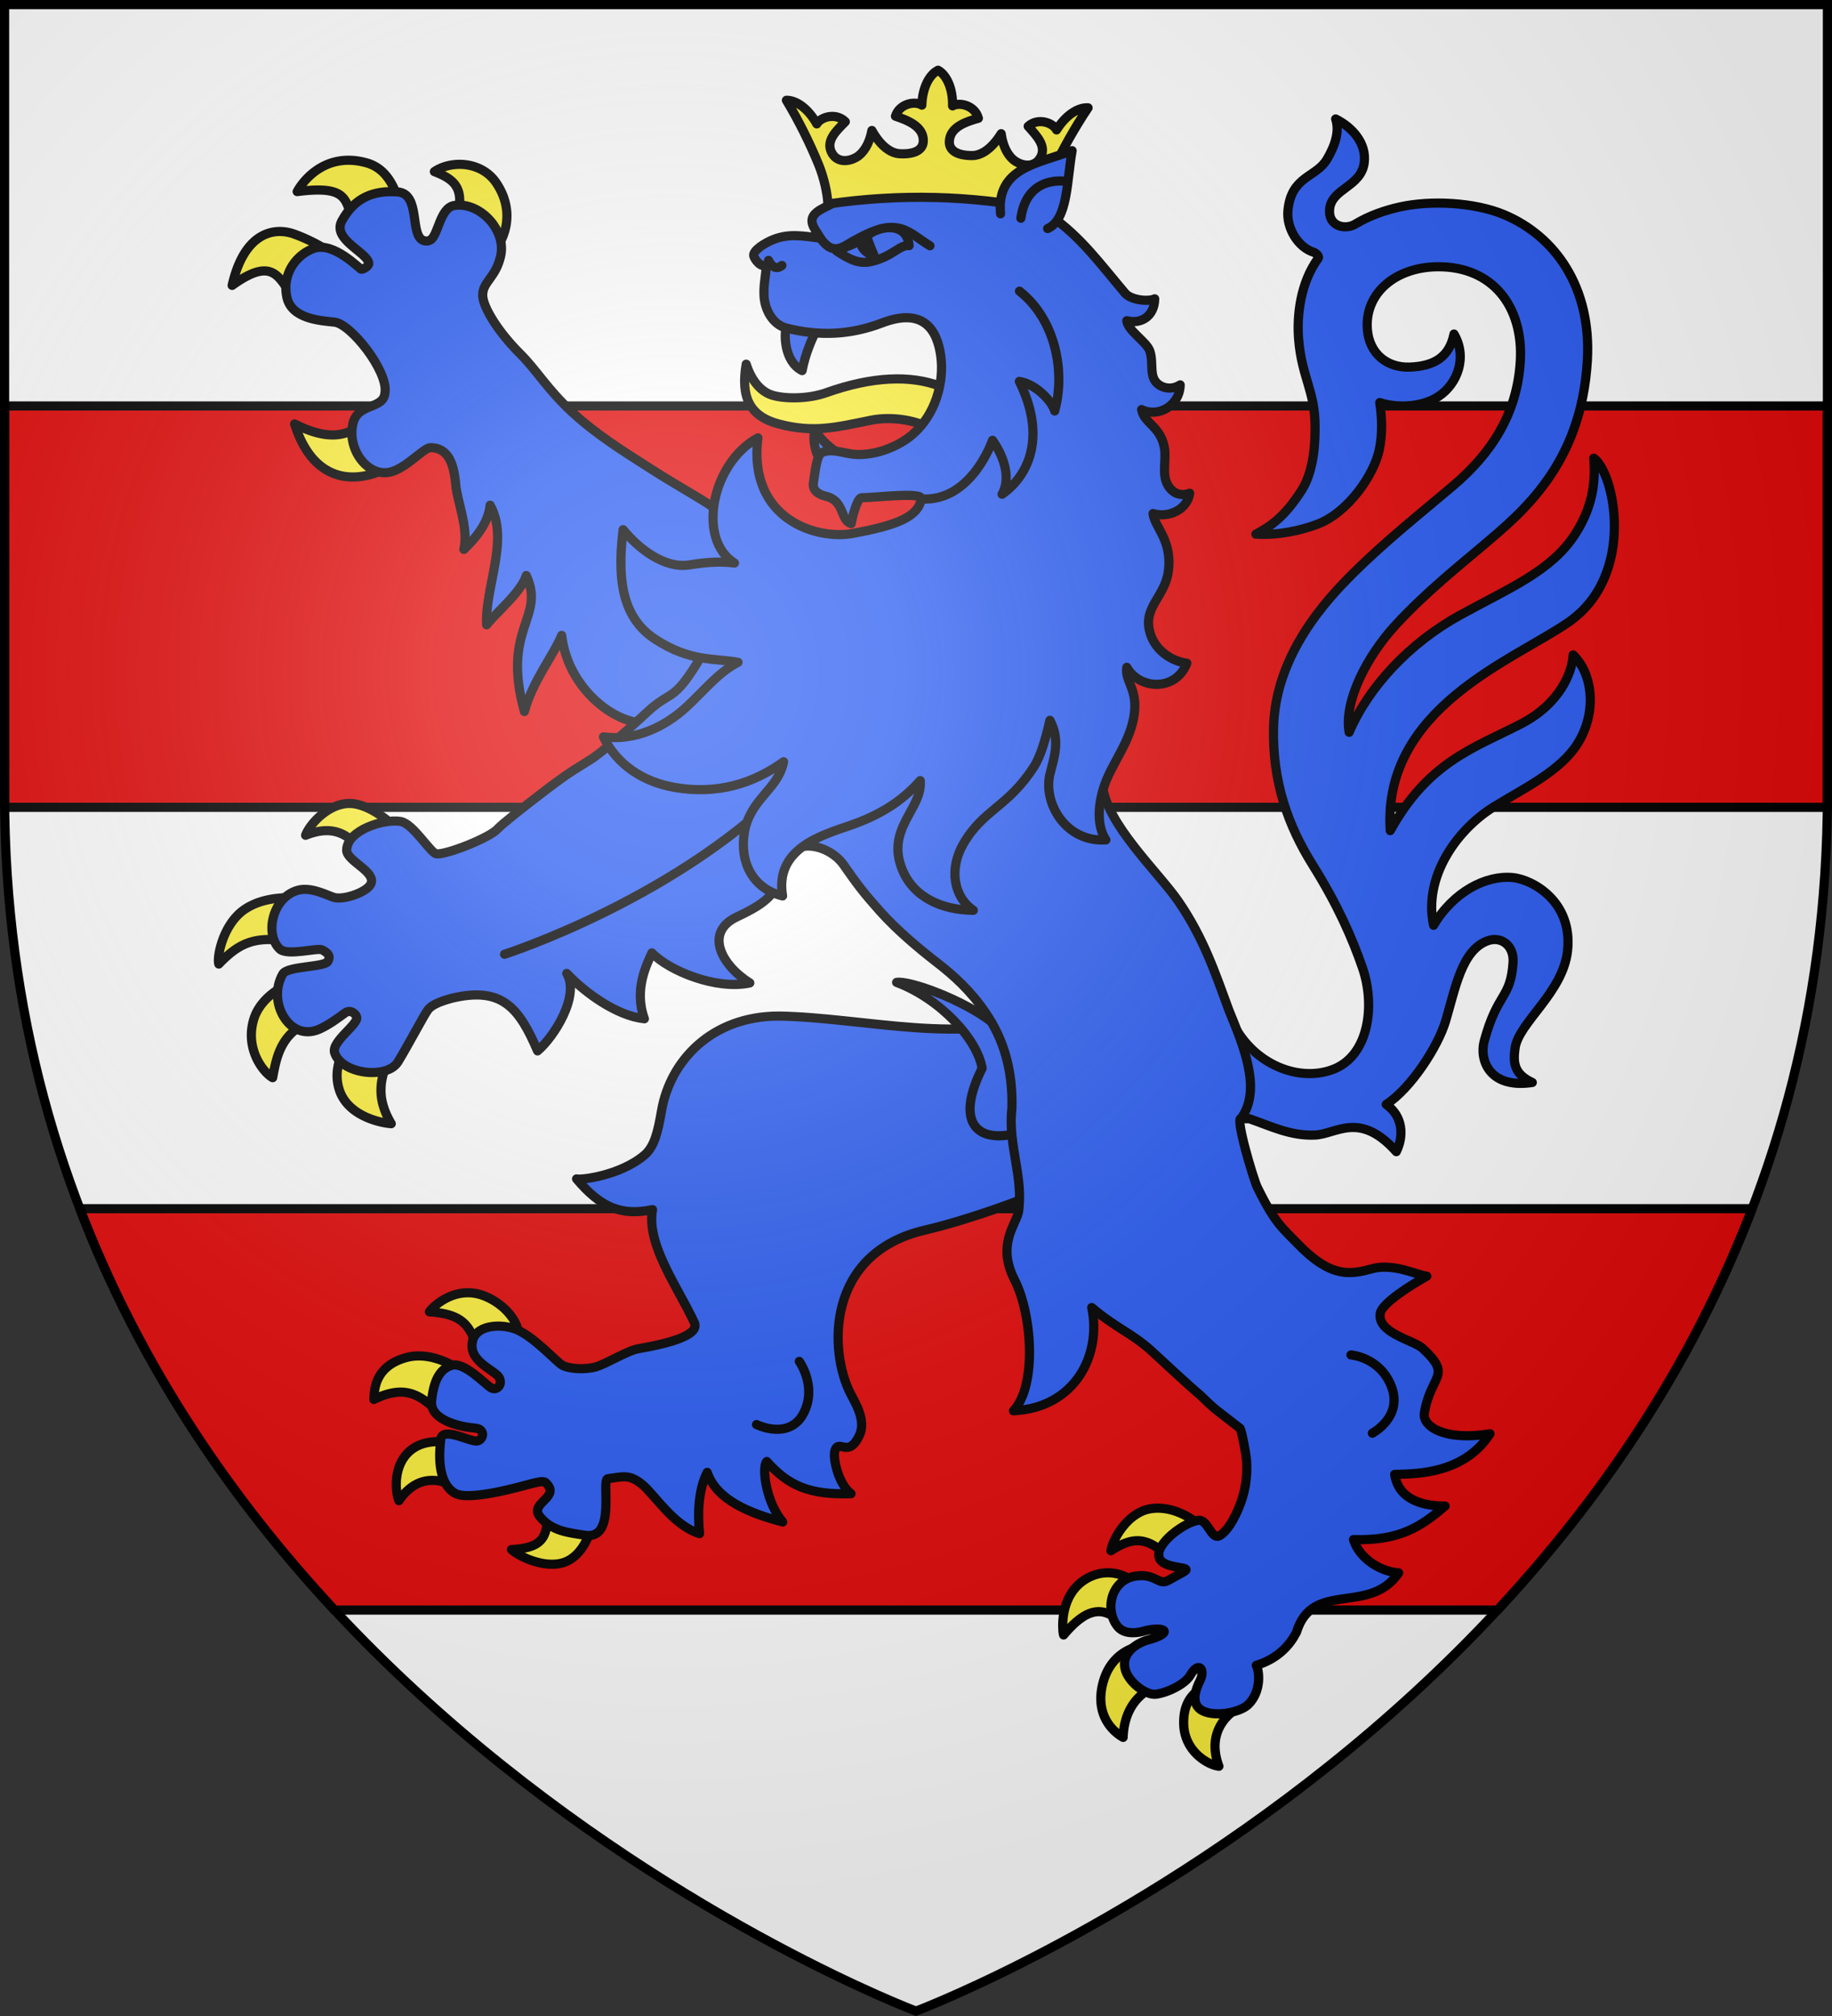 <svg height="660" viewBox="-300 -300 600 660" width="600" xmlns="http://www.w3.org/2000/svg"><rect x="-300" y="-300" width="600" height="660" fill="#333333" stroke="none"/><radialGradient id="a" cx="-80" cy="-80" gradientUnits="userSpaceOnUse" r="405"><stop offset="0" stop-color="#fff" stop-opacity=".31"/><stop offset=".19" stop-color="#fff" stop-opacity=".25"/><stop offset=".6" stop-color="#6b6b6b" stop-opacity=".125"/><stop offset="1" stop-opacity=".125"/></radialGradient><path d="M-298.5-298.5h597v258.543C298.5 246.291 0 358.5 0 358.5S-298.5 246.291-298.5-39.957z" fill="#fff"/><path d="M-298.5-167.1v127.104c0 1.44.02 2.866.035 4.297h596.93c.015-1.43.035-2.858.035-4.297V-167.1zm24.654 262.8c19.992 52.194 50.214 95.747 83.39 131.4h380.911c33.177-35.653 63.399-79.206 83.39-131.4z" fill="#e20909" stroke="#000" stroke-linecap="round" stroke-linejoin="round" stroke-width="3"/><g fill="#2b5df2" stroke="#000" stroke-linecap="round" stroke-linejoin="round"><g fill-rule="evenodd" stroke-width="3.183"><path d="M46.888 258.055c-7.078.065-13.599 6.952-15.11 11.055 7.646-3.036 12.88-1.623 17.317 3.024l11.34-7.975s-6.04-5.277-12.124-6.036c-.475-.06-.951-.072-1.423-.068zM25.6 290.817c-3.85.02-9.909.666-14.835 3.937C3.044 299.88.887 311.525 1.64 313.86c7.605-7.9 13.356-10.241 27.452-7.281l.325-15.57s-1.506-.205-3.817-.193zm3.564 28.428s-12.373 3.953-15.372 13.77c-3.198 10.47 3.476 18.717 6.552 20.34 1.365-7.325 2.979-17.823 17.36-20.715zm18.091 19.982c-2.203 4.269-6.229 10.671-3.762 18.335 3.005 9.334 14.73 11.559 18.037 11.786-5.71-9.74-3.892-16.534.713-25.957zm280.884 163.746a15.562 15.562 0 0 0-3.18.244c-7.882 1.455-12.93 10.757-13.48 14.529 7.62-4.893 12.736-5.262 20.875 3.145 2.597-3.054 6.468-7.252 10.36-11.498-1.026-1.284-7.242-6.266-14.575-6.42zm-17.048 22.471c-2.325-.113-4.979.34-7.655 1.784-9.978 5.386-8.907 18.203-8.398 19.806 8.852-10.468 14.745-10.386 22.302-2.066l1.514-16.512c-.882-1.093-3.886-2.823-7.763-3.012zm10.44 25.491s-10.01 1.214-12.929 13.182c-2.914 11.955 5.023 17.39 7.116 18.51.317-9.19 4.884-16.844 15.833-19.264zm22.358 13.806c-2.403 1.735-7.358 4.31-7.133 13.262.242 9.628 8.592 14.262 12.232 14.653-3.36-9.012-.091-15.69 5.806-19.773zM88.099 428.099c-7.418.029-12.699 5.551-13.315 6.63 13.628.892 14.275 6.256 17.936 15.8 5.196-3.776 9.782-7.012 12.786-8.749.263-2.202-3.022-8.701-10.74-12.187-2.36-1.066-4.59-1.503-6.667-1.494zm-16.613 21.964c-1.514-.029-3.057.118-4.612.532-11.38 3.032-11.214 11.699-11.377 14.582 12.6-6.127 17.23 0 24.528 6.054l6.129-15.846c-2.25-1.57-8.106-5.197-14.668-5.322zm15.725 31.597s-9.972-4.101-17.26.054c-7.858 4.48-7.252 15.023-5.761 18.644 6.678-9.775 15.414-7.895 21.938-3.301zm27.964 20.279c2.052 12.811-3.03 14.862-11.883 15.41 3.004 2.757 13.064 7.347 19.726 3.83 7.318-3.865 9.182-15.335 8.455-15.626zM46.778 34.514c-10.48-.063-16.358 7.964-17.924 10.888 18.685-2.355 16.931 3.076 20.08 14.234l16.321-6.36c-1.317-5.857-3.645-15.368-12.185-17.827-2.26-.65-4.351-.923-6.292-.935zm39.25 1.435c-3.52-.157-6.993.766-9.52 2.515 7.23 2.786 11.176 5.986 7.227 17.961l13.59 9.538c3.551-4.084 7.41-13.527.718-23.527-2.864-4.28-7.49-6.284-12.015-6.487zM23.584 59.294c-6.25-.345-13.847 3.492-17.31 18.708 16.592-11.887 16.36-.032 24.316 8.09l11.473-18.466s-6.14-4.59-14.418-7.518a14.707 14.707 0 0 0-4.06-.814zm32.307 61.502c-7.094 10.859-16.207 11.336-27.922 5.358 7.015 22.305 24.173 22.505 40.026 10.523z" fill="#fcef3c" transform="matrix(.943 0 0 .942 -229.884 -280.047)"/><path d="M382.331 373.3c7.442-.313 15.484-8.55 28.26 5.766 2.658-5.36 2.391-12.272-3.506-16.42 8.678-5.633 17.994-20.177 20.61-28.905 3.41-11.373 5.568-24.666 14.59-27.956 4.787-1.746 9.269 1.694 8.857 7.579-.895 12.774-5.323 10.026-10.015 27.27-1.762 6.475 1.716 16.632 16.694 14.39-6.34-2.925-6.675-6.79-5.99-11.897 1.187-8.867 16.617-19.251 18.23-33.818 1.899-17.133-12.1-24.843-19.046-25.505-9.301-.887-20.634 4.969-27.483 16.59-3.62-16.923 8.22-33.383 21.055-41.255 10.756-6.596 22.971-12.37 28.957-21.871 6.748-10.714 5.39-24.195-1.533-30.836-.353 6.408-4.84 17.17-18.278 24.061-16.312 8.365-32.082 13.165-45.254 37.003-2.764-42.649 42.968-59.271 61.969-72.475 23.582-16.388 15.88-52.096 8.722-56.971.414 5.98.662 15.342-6.463 26.414-8.242 12.808-22.652 18.614-40.04 28.182-17.292 9.515-31.648 24.716-38.456 40.667-1.877-10.766 6.095-26.36 16.136-37.28 10.4-11.312 22.825-21.228 29.89-27.218 14.075-11.931 34.578-28.447 36.706-64.66 1.501-25.47-11.172-43.305-28.939-50.749-10.42-4.366-25.695-5.02-36.214-2.66-5.277 1.183-10.538 3.003-15.478 5.973-3.479 2.09-9.48.804-8.876-5.267.711-7.154 10.925-7.681 12.013-16.065.898-6.916-4.36-12.476-9.922-15.227 1.392 4.237-.118 9.152-3.037 14.055-3.804 6.39-12.42 5.71-13.542 17.8-.556 6.048 3.478 12.866 9.2 14.558.679.415 1.817 1.33 1.333 1.993-6.316 8.668-7.458 20.135-6.818 28.087 1.068 13.28 5.66 17.962 5.72 30.26.019 3.833.013 14.887-4.598 22.174-5.685 8.982-10.55 12.54-15.968 15.37 7.643.48 15.814-1.293 21.532-3.512 10.571-4.102 19.542-17.162 21.326-25.82 1.187-5.765.92-11.154.162-16.404 5.175 1.75 14.186 2 20.49-2.176 6.472-4.288 10.056-13.553 5.296-21.632-1.644 8.188-7.116 11.158-15.33 11.484-7.818.31-14.066-4.572-14.748-13.062-1.006-12.513 9.632-21.63 24.255-21.804 19.372-.23 29.896 13.996 28.868 32.61-1.03 18.657-10.27 32.39-23.334 43.496-11.224 9.54-23.034 18.809-34.715 30.403-9.11 9.043-27.055 28.213-27.657 53.63-.446 18.835 5.032 34.066 13.603 47.789 8.572 13.722 13.649 25.155 17.305 35.796 4.395 12.79 2.336 30.244-10.051 35.14-12.83 5.07-30.249-2.613-36.431-19.352-2.2 12.232-5.199 37.534 7.187 36.586 7.5 2.583 14.255 6.03 22.756 5.672zM196.103 331.946c-23.283-.01-37.716 15.536-40.7 32.882-1.28 7.444-2.49 12.539-5.97 15.47-8.537 7.187-22.259 8.708-23.537 8.229 8.199 9.77 15.452 13.04 26.388 10.668-2.278 12.027 8.787 26.947 14.502 39.262 1.93 4.158-7.766 7.089-19.418 9.089-3.792.65-11.23 5.321-14.874 6.337-3.774 1.052-9.474.685-11.663-.668-2.262-1.398-10.425-10.6-16.626-12.637-5.77-1.896-12.994-.81-14.336 3.891-2.138 7.5 7.833 10.5 9.162 13.151 1.286 2.564-.925 4.616-2.794 3.54-2.218-1.276-9.369-9.22-13.788-7.817-3.33 1.057-6.071 4.044-6.91 12.317-.71 7.013 10.763 9.154 15.102 9.486 3.532.27 3.072 3.767.944 4.431-2.29.715-12.296-5.279-12.865-.527-.569 4.751-1.313 15.107 4.964 18.742 4.936 2.858 23.49-2.569 25.616-3.104 2.53-.638 5.001-1.381 5.824-.62 5.597 5.175-5.853 7.023-1.976 11.828 4.12 5.107 10.075 5.577 15.566 6.481 11.284 1.86 5.56-19.523 8.055-19.654 5.384-.748 7.493-1.571 11.833 1.932 4.34 3.504 10.861 14.336 20 17.16-.797-8.282-.141-15.731 2.657-21.297 3.175 9.505 14.617 14.216 26.237 17.245-5.816-6.797-7.405-19.13-5.544-21.012 7.639 8.509 14.82 11.606 29.25 11.193-4.296-3.19-6.492-12.498-5.543-15.116 1.455-4.017 4.603 2.978 8.472-5.183 2.439-5.144-1.496-11.345-3.127-14.55-7.478-14.703-8.609-48.746 25.932-56.785 18.786-4.372 47.174-15.288 49.631-18.378 19.585-24.63 1.505-45.442-8.6-57.384-25.563 12.2-62.48 1.808-91.864 1.398zM83.904 147.11c.545 6.226 4.57 15.216 2.84 22.667 4.486-4.241 8.605-9.602 9.114-15.384 6.781 11.934-1.857 28.584-1.2 41.575 3.468-4.504 11.874-11.138 13.765-17.133 6.82 14.756-8.732 18.096-.653 47.27 2.81-10.534 9.948-19.245 12.95-26.467 2.303 20.05 21.567 33.29 32.422 29.968 24.89 32.457 54.863 19.82 53.416-15.485 0 0-23.528-52.048-29.613-56.539-6.607-4.876-15.012-9.279-24.598-15.397-10.819-6.906-19.698-12.45-28.088-20.212-8.39-7.761-12.429-14.725-17.924-20.174-7.736-7.673-12.874-16.193-13.038-20.15-.202-4.84 4.487-6.138 6.226-13.826 2.069-9.147-7.332-18.958-16.076-17.598-4.985.775-5.52 10.05-8.21 11.917-.635.44-1.395.593-2.37.308-5.112-1.495-.905-16.353-9.165-16.94-8.26-.588-14.843 1.925-19.307 10.025-3.589 6.512 8.85 10.954 9.318 14.78.105.857-1.698 2.1-2.571 2.079-.576-.014-9.467-9.6-16.424-7.281-5.42 1.807-11.3 8.162-9.446 16.976 1.603 7.621 11.693 8.165 16.537 8.683 5.745.614 18.588 17.01 17.551 24.397-.317 5.955-9.166 3.612-11.027 10.44-2.387 8.755 4.462 18.567 12.167 17.401 5.766-.872 11.957-8.378 14.579-8.623 6.355-.036 8.22 5.81 8.825 12.723z" transform="matrix(.943 0 0 .942 -229.884 -280.047)"/><path d="M237.044 320.237c15.17 5.7 28.04 19.75 29.703 29.85-8.741 17.425-2.974 25.216 9.52 23.13 10.195-1.695 10.212-9.836 7.526-19.229-2.396-8.38-6.042-14.04-13.804-20.033-10.136-7.826-28.588-14.485-32.945-13.718z" transform="matrix(.943 0 0 .942 -229.884 -280.047)"/><path d="M375.922 546.089c5.58-18.318 25.271-5.711 35.488-20.634-6.208-.403-13.619-4.9-15.697-11.57 16.194.485 23.507-4.59 31.83-11.659-6.52.039-16.144-1.588-17.51-11.004 7.798-.154 24.129-.222 33.104-14.12-15.834 2.643-23.538-2.616-22.809-7.163 2.157-13.442 10.013-12.719-.644-22.555-2.995-2.763-15.713-5.23-14.677-12.073.55-3.63 11.063-10.13 16.184-12.959-3.28-.36-11.593-4.683-19.184-2.562-7.59 2.12-14.357 3.064-25.693-8.743-5.212-5.452-7.78-6.892-14.027-19.677-1.256-2.57-7.769-24.285-5.592-23.888 7.418-10.166.504-25.852-4.219-37.517-4.6-12.443-8.67-25.015-17.657-38.043-6.903-10.007-25.298-27.111-26.286-40.506-1.291-17.362-1.62-35.897-.546-44.927 2.94-24.745 3.977-29.446-19.459-37.412-13.854-4.71-61.978-17.066-84.759 8.136-11.64 12.877-24.168 12.014-34.292 29.21-10.124 17.196-10.353 11.724-19.122 19.929s-16.707 14.572-19.218 16.2c-5.023 3.255-6.792 3.905-15.243 10.326-8.451 6.42-15.999 12.42-17.408 13.996-2.817 3.15-17.899 9.072-21.26 8.688-2.074-.237-7.977-10.423-12.405-11.247-5.55-1.033-18.62 2.881-18.775 9.934-.082 3.778 10.074 7.365 8.468 11.601-1.094 2.883-9.095 5.737-12.644 4.92-2.028-.466-7.881-3.868-12.687-2.578-8.98 2.412-11.717 15.377-6.396 20.43 2.705 2.568 13.235-.584 14.817.336 1.792 1.043 2.94 1.863 1.979 3.89-1.043 2.199-14.078 1.612-15.722 4.475-5.598 9.751 2.37 23.655 12.56 19.224 3.424-1.489 6.698-3.987 8.99-5.653 2.033-1.478 3.927.377 4.132 1.493.468 2.539-8.933 8.477-7.676 12.329 2.42 7.408 18.165 9.34 21.994 3.156 2.972-4.8 9.018-16.182 10.155-17.728.568-.772 1.451-2.503 8.496-4.388 17.577-4.23 23.447 3.423 29.831 18.287 5.722-4.834 14.75-19.112 10.134-26.93 6.532 6.91 17.523 14.78 26.97 15.77-3.804-10.48 1.098-19.305 2.608-22.895 6.037 6.26 22.337 12.927 34.007 10.435-10.038-6.285-15.766-17.636-4.527-22.934 11.24-5.298 14.103-8.351 16.684-18.306 2.58-9.954 15.505-6.837 20.41.193 4.904 7.03 6.87 9.629 12.56 16.033 6.123 6.89 14.358 13.669 19.744 17.836 6.085 4.709 11.748 9.867 16.861 17.312 6.55 9.537 9.636 20.33 9.294 33.453-1.494 12.645 4.15 23.826 2.258 36.145-1.135 4.678-7.466 11.45-1.348 23.441s7.835 36.76-.37 45.53c21.615-1.08 30.63-19.66 27.177-35.895 8.249 7.008 13.866 8.875 20.558 14.897 2.536 2.281 14.023 13.07 16.895 15.327 5.855 5.72 5.063 4.72 14.1 11.784.647 1.278 2.292 10.003 2.285 12.252-.002.65.356 5.85-1.49 11.82-1.632 5.28-4.657 11.193-7.759 13.108-3.193 1.97-4.086-5.846-7.76-5.216-4.862.833-14.758 8.121-13.438 12.81 1.284 4.562 12.62 2.841 8.445 5.151l-5.338 2.953c-3.282 1.816-4.358-2.616-11.303-1.545-8.534 1.315-10.823 11.85-6.16 17.555 3.067 3.754 9.627 1.383 9.627 1.383 7.288-1.682 9.789.936.595 3.321 0 0-8.872 2.485-7.764 9.52.755 4.799 7.398 9.867 11.014 9.256 4.8-.812 10.175-3.852 11.738-6.584 2.934-5.125 5.36-2.045 3.296 2.034-1.173 2.318-3.193 7.268.107 9.776 4.023 3.057 13.677 1.311 16.689-1.602 4.61-4.462 3.946-11.596 2.818-13.636 7.645-2.36 11.705-7.119 13.962-11.506z" transform="matrix(.943 0 0 .942 -229.884 -280.047)"/></g><path d="M-134.757 12.401s58.323-18.648 95.399-57.94m181.805 189.12s9.467.664 13.225 10.267c3.918 10.015-6.21 15.348-6.21 15.348m-187.687-23.498s5.915 8.246 1.425 16.934c-4.682 9.06-15.437 3.742-15.437 3.742" stroke-width="3"/><path d="M28.045-151.02c-7.775-1.952-15.276-3.82-21.447-7.758-5.748-3.668-14.418-5.055-21.437-3.634-11.292 2.286-18.588 4.238-30.062 1.228-9.662-2.534-12.543-8.873-10.712-19.59 2.015 6.243 5.424 9.257 8.682 10.197 4.191 1.209 11.674 1.22 17.524-.857 30.286-10.754 50.1-1.694 57.452 20.413z" fill="#fcef3c" fill-rule="evenodd" stroke-width="3"/><g stroke-width="3"><path d="M-42.212-193.965c-1.243 3-1.036 12.33 4.921 15.295.944-5.298 3.52-11.435 5.432-14.565zm9.045 34.636c-.756 3.257.172 7.402 1.667 9.94l7.171-1.646c-3.654-2.004-6.904-4.973-8.838-8.294z" fill-rule="evenodd"/><path d="M62.191-25.035c-3.011-4.506-2.548-11.306-.793-16.913 2.393-7.646 7.96-13.886 9.761-22.37 2.098-9.926-2.908-12.324-2.125-17.218 4.14 7.37 16.077 7.935 19.669-1.334-5.311-.75-10.11-4.278-11.822-9.252-3.083-8.957 4.522-12.054 5.751-20.73 1.452-10.234-4.614-14.693-5.001-19.026 5.089 1.553 11.268-1.303 12.005-6.654-2.702 1.002-5.472.306-7.176-2.67-2.044-3.57-.407-8.267-1.094-12.147-1.275-7.204-6.78-8.088-7.486-12.574 5.365 2.715 12.513-1.19 12.642-8.077-1.988 1.29-4.567 1.464-6.71.129-3.853-2.4-1.798-7.005-3.235-11.224-1.04-3.056-7.196-6.58-7.54-9.917 4.638 1.263 9.06-1.46 9.141-7.16-2.417 1.075-7.889.294-9.698-1.846-8.467-10.017-14.425-18.307-24.406-25.355-8.091-5.713-29.01-9.606-45.22-10.58-11.948-.717-22.095 4.447-29.425 8.204-6.388 3.274-2.401 6.589-.74 9.716-5.462-.672-10.126-1.61-15.291.4-2.98 1.159-6.866 3.686-6.552 5.363.182.968 2.304 4.118 4.116 2.966-.118 3.757-.866 5.891-.754 9.79.148 5.127 3.08 9.822 7.254 10.886 11.067 2.82 21.223 2.241 31.417-1.65 13.803-5.27 18.15 2.543 19.252 10.97 1.11 8.497-1.686 19.023-9.329 25.608-3.968 3.419-11.248 6.792-18.327 6.476-3.974-.177-7.81-2.155-11.293-.627-1.775.778-2.237 6.623-2.771 9.822-.418 2.498 1.502 3.869 4.155 4.514 6.148 1.494 4.555 7.913 8.223 8.935.245-1.678 1.875-8.422 3.385-8.466 6.07-.174 20.02-1.9 19.59.393-1.088 5.77-7.685 8.599-22.681 11.312-11.634 2.104-34.139-4.669-30.865-31.317-15.212 8.301-20.037 33.288-7.669 40.979-4.45-.607-9.372-.27-14.762.613-8.009 1.312-16.541-5.187-21.706-11.533-2.382 18.971 1.03 29.71 10.612 35.934 11.387 7.397 19.3 6.092 27.024 7.484-6.496 3.304-11.168 9.369-17.115 14.816-6.682 6.12-16.351 11.016-26.969 9.6 4.442 9.154 13.004 14.777 23.433 16.564 14.073 2.413 25.791-1.405 35.562-8.421-1.673 9.017-10.988 12.176-12.829 23.076-1.645 9.74 2.728 18.513 12.511 20.854-2.64-15.624 13.047-19.922 22.313-23.15 8.77-3.055 16.412-7.378 22.758-14.614.902 9.233-11.424 15.606-5.857 29.19C-.734-6.133 8.596-2.064 18.782-1.979c-6.49-4.449-7.96-13.524-3.382-21.565 6.572-11.547 14.673-12.09 23.257-25.504 2.277-3.559 3.894-9.476 5.196-15.138 3.49 6.463 1.355 12.288.057 17.419-2.438 9.637 5.181 22.6 18.281 21.731z" fill-rule="evenodd"/><path d="M-28.849-233.213c23.41-3.403 46.721-2.872 69.93 1.748.38-3.673 1.769-8.607 3.64-12.624 3.267-7.009 7.424-14.356 11.633-20.61-3.085-.208-7.21 2.217-10.32 7.23-1.137-2.304-6.04-4.138-9.294-1.189 2.61 2.987 6.493 6.673 3.72 10.697-1.985 2.882-5.553 2.287-7.922.753-2.125-1.376-4.046-4.48-4.638-9.02-3.07 4.932-6.49 7.155-9.524 7.156-5.066 0-7.53-1.755-7.46-4.538.12-4.885 5.702-6.581 9.514-7.674-1.133-4.243-6.246-5.363-8.451-4.045.106-5.899-2.042-10.174-4.746-11.675-2.776 1.364-5.135 5.527-5.324 11.423-2.136-1.427-7.3-.563-8.642 3.618 3.753 1.282 9.243 3.255 9.12 8.14-.071 2.783-2.62 4.414-7.68 4.159-3.029-.152-6.334-2.543-9.153-7.623-.82 4.506-2.892 7.51-5.084 8.778-2.443 1.413-6.036 1.829-7.875-1.148-2.568-4.158 1.496-7.645 4.25-10.498-3.101-3.108-8.09-1.521-9.34.723-2.857-5.162-6.855-7.79-9.947-7.737 3.89 6.457 7.676 14.002 10.588 21.165 1.668 4.106 2.81 9.104 3.005 12.791z" fill="#fcef3c" fill-rule="evenodd"/><path d="M27.685-230.007c-1.467-15.313 12.688-16.452 23.45-20.668-1.765 9.76-1.332 22.56-8.027 25.505" fill-rule="evenodd"/><path d="M49.49-240.567s-13.088-2.635-15.148 12.007m-82.64 13.807s1.66 3.924 4.377 1.66m12.61-8.94c4.505 6.433 7.788 2.33 11.773.414 14.048-7.86 17.046-2.134 24.106 2.085m-2.805 82.881c16.462 1.043 23.288-19.198 23.288-19.198s7.448 9.731 3.142 17.666c9.24-6.493 14.316-19.466 5.646-36.945 5.373.821 10.7 6.447 11.58 9.675 3.496-12.603.436-29.835-11.532-39.226"/><path d="M-26.103-217.896c4.394 2.918 7.712 4.572 11.852 3.414 6.728-1.666 8.897-5.464 11.993-5.103-.667-7.46-8.907-6.899-13.583-3.413-.556.333.897 3.778 2.13 6.676-1.114-.058-4.364-1.655-4.649-4.998-1.796 1.26-4.403 2.093-7.743 3.424z" fill-rule="evenodd"/></g></g><path d="M-298.5-298.5h597v258.543C298.5 246.291 0 358.5 0 358.5S-298.5 246.291-298.5-39.957z" fill="url(#a)"/><path d="M-298.5-298.5h597v258.503C298.5 246.206 0 358.398 0 358.398S-298.5 246.206-298.5-39.997z" fill="none" stroke="#000" stroke-width="3"/></svg>